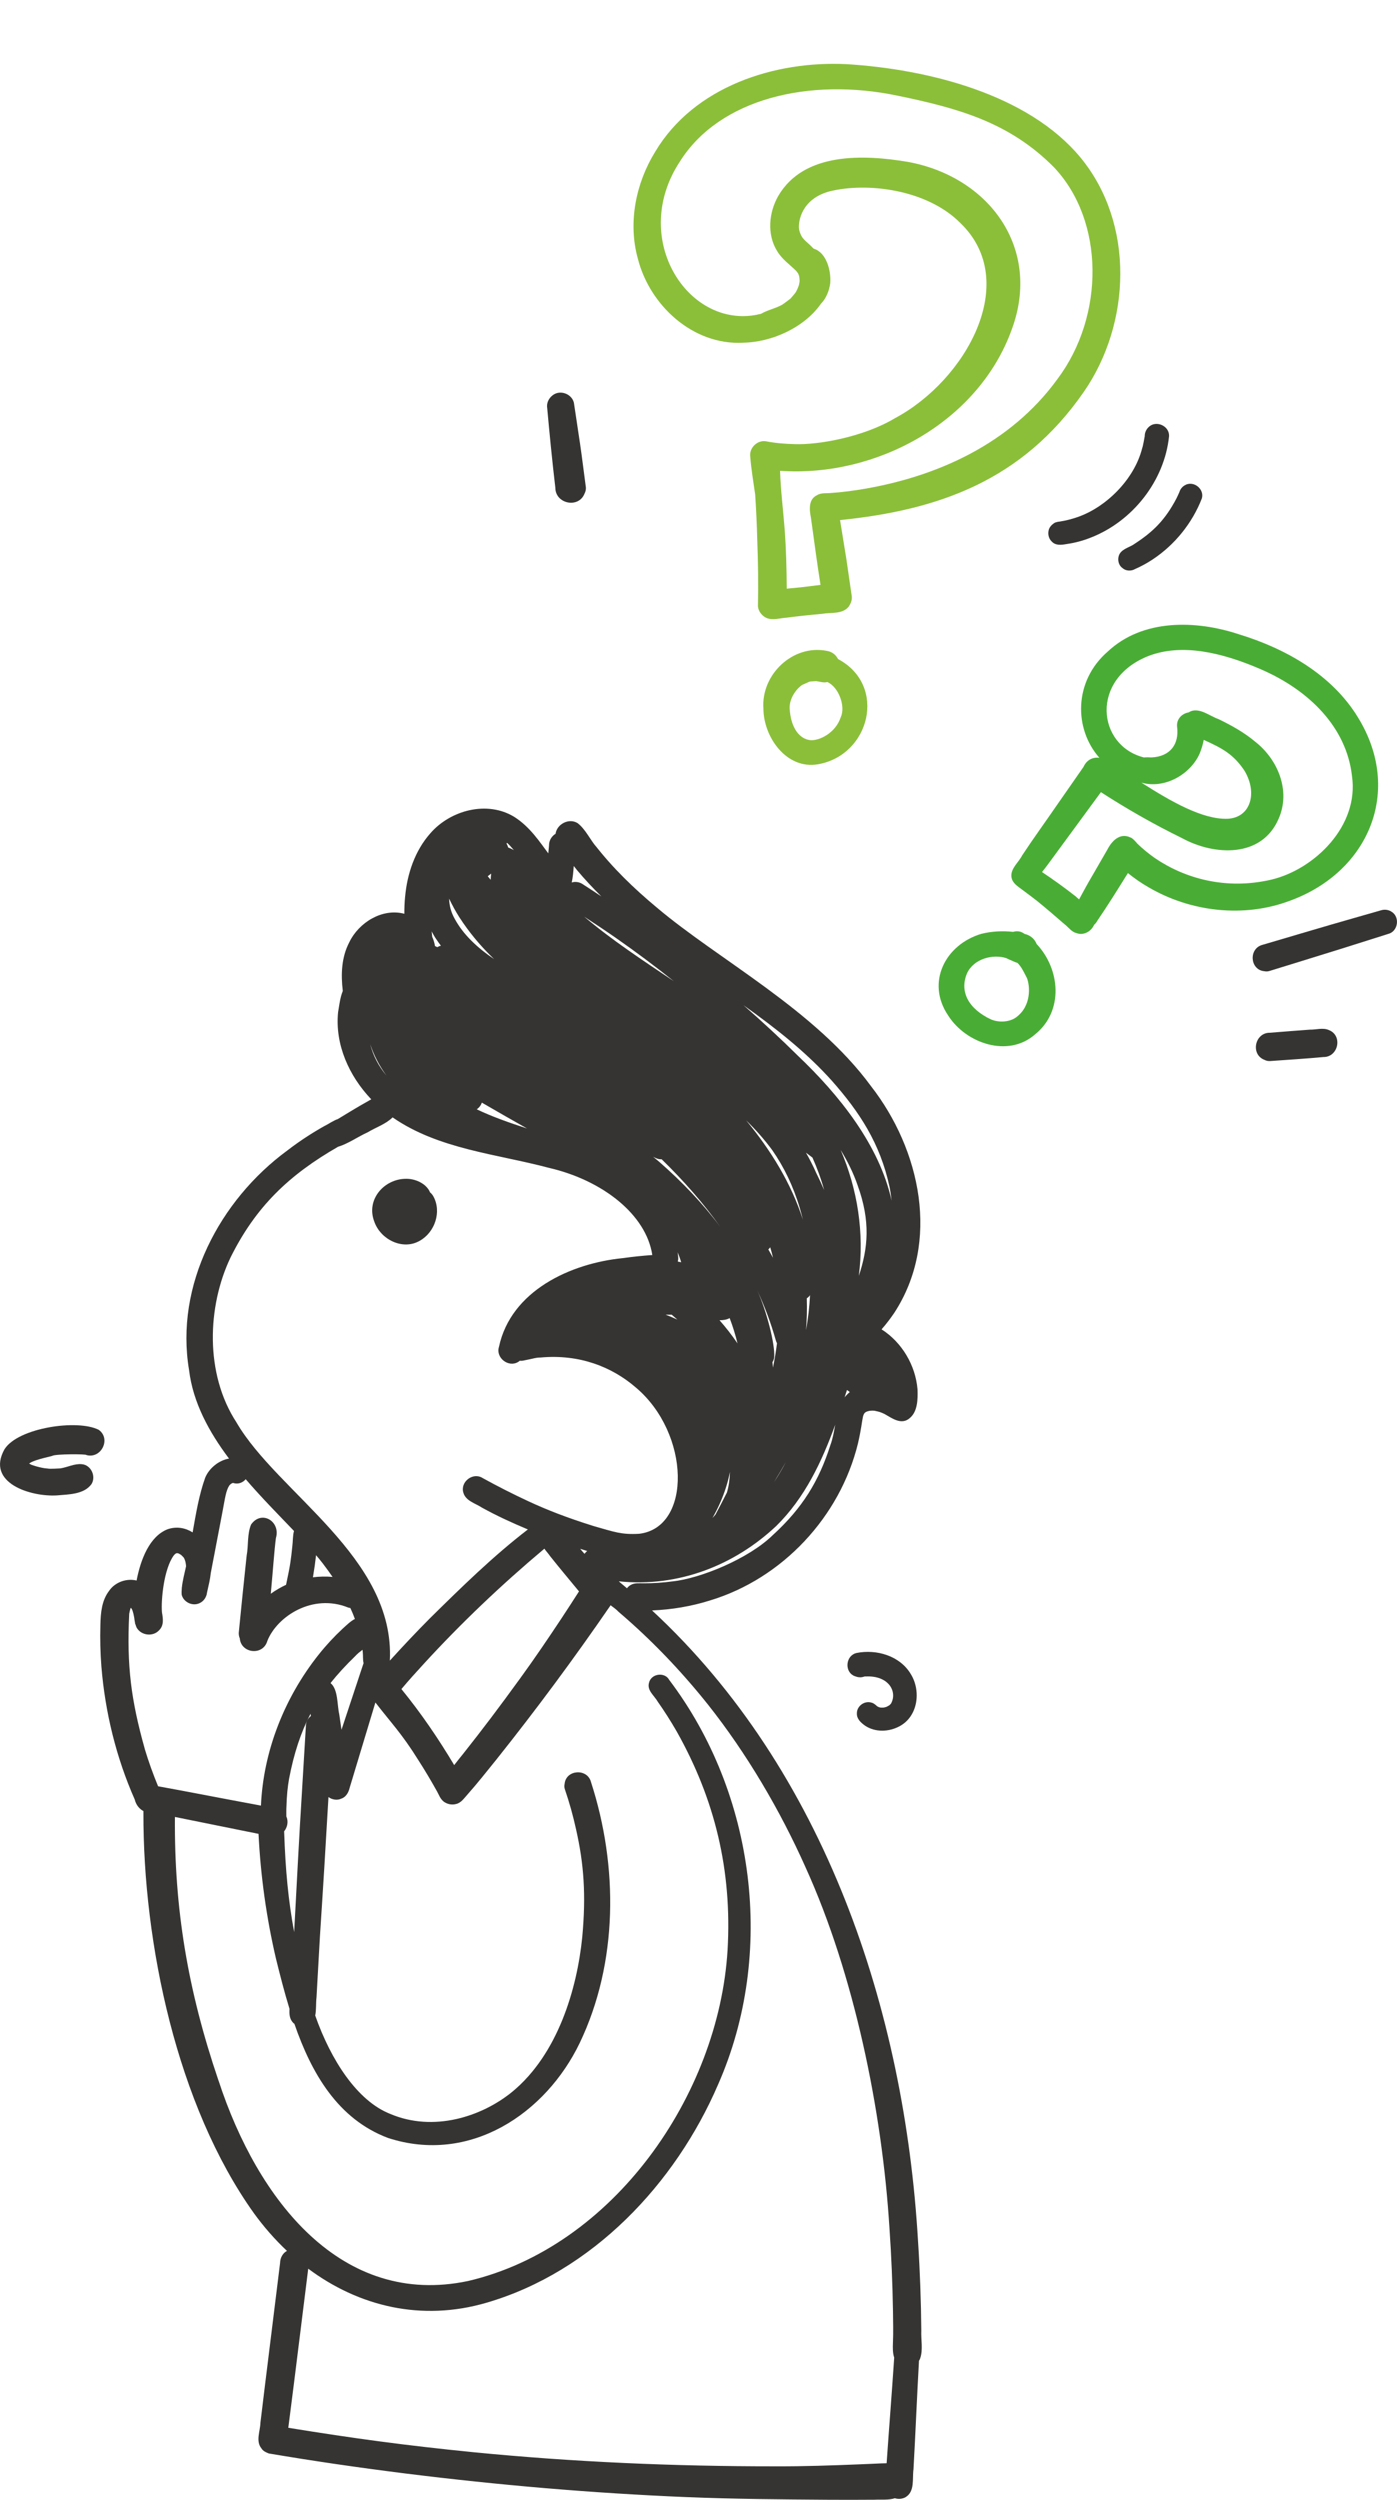 <svg width="85" height="152" viewBox="0 0 85 152" fill="none" xmlns="http://www.w3.org/2000/svg">
<g clip-path="url(#clip0_53_957)">
<path d="M6.654 96.708C7.021 96.198 7.704 95.957 8.311 96.105C8.557 94.816 9.102 93.418 10.193 92.989C10.742 92.797 11.276 92.901 11.721 93.178C11.92 92.045 12.11 90.898 12.486 89.849C12.722 89.278 13.315 88.792 13.935 88.691C12.709 87.06 11.74 85.271 11.505 83.316C10.631 78.156 13.367 72.973 17.485 69.954C18.202 69.402 18.962 68.904 19.751 68.462C20.012 68.34 20.272 68.138 20.552 68.048C21.13 67.697 21.706 67.342 22.295 67.012C22.393 66.96 22.49 66.901 22.589 66.844C21.237 65.43 20.371 63.505 20.571 61.543C20.638 61.156 20.691 60.663 20.857 60.257C20.737 59.246 20.772 58.214 21.252 57.296C21.84 56.076 23.277 55.209 24.602 55.563C24.601 55.22 24.613 54.876 24.648 54.533C24.774 53.135 25.242 51.732 26.184 50.67C27.408 49.259 29.65 48.662 31.296 49.675C32.252 50.281 32.847 51.208 33.361 51.89C33.377 51.726 33.392 51.561 33.406 51.397C33.406 51.184 33.492 50.976 33.642 50.827C33.691 50.775 33.745 50.734 33.803 50.7C33.878 50.117 34.613 49.718 35.149 50.054C35.645 50.442 35.906 51.071 36.321 51.542C36.273 51.48 36.227 51.419 36.179 51.357C37.277 52.779 38.578 54.031 39.956 55.178C43.716 58.359 49.585 61.401 52.985 66.03C56.014 69.909 57.232 75.524 54.402 79.844C54.168 80.188 53.914 80.519 53.639 80.832C54.877 81.62 55.705 83.016 55.826 84.48C55.846 85.066 55.841 85.829 55.351 86.231C54.842 86.673 54.281 86.236 53.811 85.975C53.766 85.953 53.72 85.933 53.674 85.913C53.659 85.908 53.644 85.902 53.624 85.895C53.53 85.848 53.298 85.8 53.193 85.778C53.105 85.772 53.018 85.775 52.931 85.782C52.355 85.896 52.605 86.04 52.202 87.772C51.109 92.235 47.609 95.98 43.208 97.315C42.064 97.675 40.871 97.874 39.674 97.924C50.183 107.65 55.046 122.228 55.859 136.304C55.977 138.105 56.04 139.91 56.057 141.715C56.031 142.271 56.171 142.866 55.99 143.398C55.971 143.453 55.945 143.503 55.915 143.549C55.791 145.749 55.705 147.951 55.58 150.151C55.5 150.719 55.677 151.495 55.101 151.841C54.897 151.959 54.66 151.974 54.448 151.907C54.066 152.03 53.621 151.976 53.218 151.997C52.285 152.005 51.351 152.005 50.419 152C47.52 151.977 44.621 151.958 41.723 151.836C36.026 151.598 30.34 151.109 24.682 150.404C23.265 150.226 21.848 150.035 20.434 149.828C19.072 149.629 17.713 149.414 16.357 149.185C16.184 149.119 16.004 149.04 15.906 148.874C15.544 148.432 15.835 147.823 15.846 147.312C15.931 146.609 16.017 145.905 16.102 145.202C16.412 142.673 16.727 140.143 17.04 137.613C17.048 137.25 17.223 137.001 17.459 136.866C16.731 136.18 16.056 135.413 15.45 134.577C10.772 128.03 8.705 118.187 8.726 110.225C8.726 110.191 8.727 110.156 8.727 110.122C8.486 109.999 8.28 109.758 8.197 109.419C7.069 106.868 6.398 104.123 6.17 101.344C6.104 100.501 6.084 99.654 6.108 98.809C6.122 98.085 6.187 97.299 6.655 96.712L6.654 96.708ZM22.523 63.484C22.703 64.196 23.036 64.831 23.515 65.403C23.081 64.807 22.746 64.165 22.523 63.484ZM26.548 57.116C26.441 56.96 26.349 56.797 26.263 56.633C26.275 56.748 26.286 56.86 26.299 56.968C26.38 57.145 26.435 57.333 26.467 57.525C26.514 57.545 26.56 57.569 26.607 57.592C26.676 57.551 26.75 57.521 26.829 57.506C26.732 57.38 26.638 57.25 26.549 57.115L26.548 57.116ZM29.676 53.28C29.719 53.332 29.761 53.385 29.81 53.443C29.825 53.461 29.84 53.478 29.856 53.497C29.858 53.373 29.869 53.247 29.886 53.12C29.816 53.173 29.747 53.227 29.677 53.28H29.676ZM27.934 55.751C27.709 55.395 27.507 55.023 27.327 54.642C27.337 55.059 27.443 55.479 27.669 55.873C28.186 56.828 29.039 57.627 30.065 58.321C29.272 57.561 28.553 56.714 27.934 55.751ZM30.854 51.25C30.844 51.264 30.829 51.275 30.818 51.288C30.862 51.364 30.897 51.447 30.921 51.534C31.04 51.579 31.157 51.629 31.266 51.693C31.13 51.529 30.995 51.379 30.854 51.25ZM29.319 67.047C29.26 67.21 29.155 67.356 29.006 67.452C29.945 67.901 30.983 68.266 32.066 68.617C31.148 68.097 30.23 67.578 29.319 67.047ZM33.421 71.018C30.204 70.159 26.693 69.886 23.887 67.943C23.476 68.355 22.869 68.549 22.375 68.849C21.767 69.122 21.2 69.538 20.567 69.731C17.605 71.433 15.563 73.358 14.018 76.481C12.618 79.427 12.45 83.523 14.388 86.49C16.881 90.785 24.039 94.683 23.72 100.975C24.512 100.103 25.319 99.246 26.149 98.411C28.058 96.53 29.997 94.628 32.119 92.999C31.162 92.598 30.218 92.168 29.311 91.665C28.916 91.405 28.335 91.266 28.193 90.763C27.991 90.106 28.773 89.503 29.356 89.868C30.27 90.372 31.202 90.845 32.149 91.285C33.303 91.82 34.477 92.277 36.099 92.787C37.373 93.148 37.798 93.325 38.888 93.263C42.107 92.886 42.012 87.156 38.675 84.358C37.221 83.105 35.243 82.329 32.885 82.545C32.574 82.548 32.543 82.596 31.894 82.721C31.806 82.745 31.714 82.75 31.624 82.74C31.595 82.763 31.57 82.79 31.536 82.808C30.949 83.179 30.151 82.568 30.358 81.902C31.086 78.486 34.714 76.816 37.904 76.5C38.498 76.417 39.093 76.355 39.689 76.313C39.319 73.866 36.692 71.78 33.421 71.017V71.018ZM19.037 95.909C19.435 95.859 19.836 95.85 20.235 95.886C20.05 95.617 19.85 95.341 19.63 95.053C19.505 94.893 19.371 94.73 19.231 94.564C19.181 94.997 19.122 95.428 19.049 95.857C19.044 95.874 19.041 95.892 19.038 95.909H19.037ZM21.604 100.712C21.042 101.254 20.548 101.79 20.113 102.341C20.581 102.732 20.506 103.655 20.641 104.237C20.685 104.552 20.731 104.866 20.778 105.18C21.218 103.853 21.658 102.526 22.097 101.2C22.103 101.177 22.114 101.155 22.123 101.132C22.068 100.916 22.097 100.682 22.072 100.46C22.067 100.408 22.061 100.361 22.057 100.315C21.895 100.439 21.735 100.564 21.604 100.711V100.712ZM24.424 102.705C25.612 104.16 26.673 105.714 27.635 107.328C27.81 107.103 28.008 106.852 28.22 106.592C29.37 105.139 30.338 103.862 31.679 102.013C32.529 100.843 33.34 99.647 34.139 98.443C34.508 97.886 34.87 97.324 35.232 96.761C35.223 96.754 35.215 96.749 35.207 96.74C34.632 96.041 34.047 95.348 33.484 94.639C33.375 94.482 33.235 94.33 33.12 94.166C33.113 94.174 33.107 94.181 33.1 94.188C30.513 96.359 28.058 98.691 25.776 101.181C25.317 101.682 24.859 102.185 24.423 102.706L24.424 102.705ZM35.3 94.176C35.385 94.28 35.474 94.381 35.565 94.482C35.611 94.417 35.667 94.36 35.727 94.309C35.584 94.266 35.442 94.222 35.3 94.176ZM41.236 76.707C41.307 76.722 41.377 76.737 41.446 76.755C41.389 76.55 41.316 76.347 41.227 76.147C41.227 76.151 41.228 76.154 41.229 76.158C41.252 76.339 41.299 76.533 41.237 76.708L41.236 76.707ZM41.214 80.238C41.101 80.137 40.985 80.038 40.869 79.942C40.742 79.939 40.618 79.938 40.497 79.938C40.739 80.032 40.978 80.132 41.214 80.238ZM35.102 52.901C35.036 52.82 34.974 52.739 34.91 52.658C34.886 53.006 34.853 53.349 34.788 53.661C34.859 53.64 34.932 53.625 35.009 53.627C35.155 53.627 35.29 53.665 35.416 53.738C35.809 53.99 36.2 54.248 36.589 54.507C36.076 53.999 35.577 53.467 35.102 52.901ZM37.449 57.014C36.821 56.578 36.184 56.155 35.543 55.737C37.211 57.147 39.096 58.389 41.003 59.666C39.852 58.748 38.68 57.873 37.449 57.014ZM40.255 70.487C40.245 70.487 40.235 70.489 40.224 70.489C40.047 70.492 39.892 70.419 39.739 70.338C39.867 70.446 39.999 70.549 40.127 70.66C41.487 71.849 42.759 73.171 43.843 74.624C42.793 73.152 41.58 71.775 40.255 70.486V70.487ZM44.396 80.148C44.215 80.246 43.999 80.281 43.778 80.276C44.171 80.722 44.538 81.193 44.873 81.686C44.75 81.17 44.588 80.656 44.396 80.148ZM43.347 92.303C43.412 92.235 43.476 92.164 43.536 92.09C43.773 91.646 44.005 91.2 44.23 90.753C44.343 90.367 44.403 89.948 44.414 89.498C44.349 89.821 44.271 90.142 44.166 90.461C43.96 91.103 43.685 91.721 43.348 92.303H43.347ZM54.248 72.996C54.218 72.72 54.179 72.446 54.126 72.178C53.55 69.506 52.281 67.597 50.595 65.694C49.014 63.939 47.167 62.499 45.24 61.124C46.376 62.12 47.488 63.144 48.562 64.208C51.046 66.57 53.496 69.608 54.247 72.996H54.248ZM47.108 82.5C47.101 82.622 47.059 82.732 46.998 82.828C47.008 82.938 47.023 83.048 47.03 83.158C47.132 82.663 47.214 82.17 47.276 81.677C47.244 81.619 47.217 81.556 47.2 81.487C46.904 80.435 46.521 79.424 46.07 78.446C46.667 79.778 47.157 81.74 47.107 82.5H47.108ZM47.093 90.12C47.352 89.738 47.59 89.333 47.812 88.905C47.582 89.316 47.341 89.72 47.093 90.12ZM47.035 76.482C46.984 76.267 46.926 76.054 46.864 75.842C46.831 75.891 46.792 75.934 46.749 75.974C46.845 76.142 46.943 76.311 47.035 76.482ZM48.857 74.185C48.797 73.94 48.733 73.695 48.661 73.451C48.26 72.104 47.693 70.95 46.992 69.942C46.515 69.293 45.98 68.691 45.399 68.124C46.893 69.93 48.152 71.966 48.858 74.184L48.857 74.185ZM49.04 80.9C49.168 80.188 49.25 79.472 49.286 78.752C49.234 78.828 49.17 78.894 49.089 78.946C49.109 79.597 49.095 80.25 49.041 80.901L49.04 80.9ZM49.679 71.355C49.845 71.686 50 72.022 50.145 72.362C49.962 71.69 49.72 71.031 49.433 70.387L49.039 70.09C49.275 70.504 49.488 70.925 49.679 71.356V71.355ZM51.707 84.646C51.649 84.605 51.591 84.563 51.535 84.518C51.487 84.667 51.439 84.816 51.39 84.965C51.489 84.841 51.596 84.737 51.707 84.645V84.646ZM52.253 77.584C52.814 75.908 52.98 74.261 52.177 72.061C51.93 71.339 51.578 70.626 51.149 69.921C52.179 72.323 52.595 74.977 52.253 77.584ZM40.907 96.16C42.636 95.979 45.546 94.774 46.998 93.365C48.84 91.69 49.833 90.035 50.52 87.885C50.669 87.481 50.742 87.055 50.819 86.631C50 88.889 48.97 91.072 47.242 92.778C44.693 95.181 41.276 96.529 37.65 96.153C37.673 96.172 37.697 96.192 37.718 96.215C37.864 96.333 38.003 96.456 38.147 96.576C38.206 96.501 38.276 96.432 38.363 96.383C38.607 96.231 38.897 96.277 39.17 96.273C39.751 96.276 40.331 96.237 40.907 96.159V96.16ZM13.295 126.504C15.685 133.825 20.802 140.311 28.476 138.699C37.313 136.637 43.733 127.396 44.268 118.584C44.55 113.718 43.488 109.398 41.182 105.297C40.82 104.667 40.429 104.053 40.011 103.458C39.802 103.097 39.352 102.781 39.49 102.317C39.621 101.761 40.451 101.643 40.724 102.156C45.951 109.061 47.199 118.784 43.7 126.732C41.095 132.79 36.044 138.139 29.608 140.017C25.64 141.18 21.82 140.235 18.754 137.949C18.463 140.277 18.174 142.607 17.884 144.935C17.77 145.831 17.656 146.728 17.542 147.623C21.539 148.271 24.628 148.69 28.78 149.106C34.891 149.707 41.033 149.97 47.173 149.967C48.893 149.974 50.612 149.914 52.332 149.844C52.774 149.828 53.215 149.804 53.658 149.786C53.752 149.787 53.85 149.781 53.947 149.778C54.092 147.637 54.268 145.498 54.407 143.356C54.313 143.08 54.319 142.746 54.331 142.449C54.36 141.809 54.338 141.169 54.333 140.528C54.306 138.855 54.237 137.182 54.121 135.511C53.678 128.306 51.947 120.019 49.037 113.596C47.465 110.065 45.418 106.599 43.071 103.641C41.439 101.596 39.623 99.699 37.631 98.003C37.501 97.862 37.326 97.737 37.152 97.61C34.956 100.808 32.644 103.927 30.227 106.96C29.635 107.692 29.052 108.432 28.427 109.136C28.23 109.353 28.056 109.622 27.753 109.693C27.531 109.755 27.285 109.722 27.087 109.605C26.787 109.445 26.703 109.103 26.537 108.832C26.19 108.211 25.825 107.602 25.441 107.005C24.46 105.43 23.811 104.775 22.841 103.521C22.468 104.756 22.095 105.991 21.722 107.226C21.574 107.716 21.426 108.207 21.278 108.697C21.211 108.979 21.062 109.269 20.772 109.365C20.529 109.487 20.206 109.437 19.986 109.27C19.823 112.102 19.652 114.933 19.465 117.763C19.396 118.994 19.326 120.224 19.258 121.455C19.215 121.815 19.251 122.2 19.179 122.555C20.139 125.289 21.745 127.745 23.728 128.531C26.378 129.666 29.326 128.703 31.178 127.185C33.932 124.907 35.109 120.964 35.428 117.777C35.661 115.241 35.531 113.356 35.05 111.235C34.87 110.411 34.643 109.597 34.369 108.799C34.334 108.69 34.329 108.58 34.354 108.47C34.434 107.597 35.74 107.508 35.96 108.361C37.617 113.476 37.618 119.333 35.269 124.232C33.194 128.532 28.581 131.617 23.613 130.001C20.547 128.851 18.947 126.052 17.912 123.059C17.889 123.04 17.864 123.025 17.843 123.005C17.611 122.769 17.596 122.464 17.616 122.154C17.299 121.124 17.036 120.088 16.793 119.105C16.21 116.609 15.856 114.064 15.73 111.509C14.035 111.165 12.338 110.825 10.643 110.481C10.6 116.048 11.415 120.981 13.292 126.503L13.295 126.504ZM17.422 110.451C17.56 110.75 17.49 111.105 17.288 111.356C17.291 111.403 17.292 111.451 17.294 111.495C17.37 113.719 17.541 115.549 17.898 117.483C18.055 114.596 18.197 111.708 18.38 108.822C18.457 107.54 18.534 106.257 18.61 104.976C18.609 104.761 18.698 104.553 18.848 104.401C18.869 104.378 18.892 104.359 18.916 104.339C18.909 104.296 18.904 104.253 18.895 104.209C18.299 105.353 17.881 106.624 17.588 108.162C17.501 108.684 17.452 109.063 17.422 109.997C17.416 110.143 17.425 110.298 17.422 110.45V110.451ZM8.803 106.33C9.035 107.106 9.311 107.868 9.619 108.617C9.628 108.618 9.637 108.618 9.645 108.62C11.525 108.96 13.399 109.332 15.278 109.678C15.477 109.716 15.677 109.753 15.877 109.791C16.023 106.463 17.319 103.21 19.389 100.61C19.835 100.048 20.326 99.519 20.851 99.03C21.075 98.831 21.317 98.582 21.594 98.442C21.512 98.218 21.418 97.996 21.318 97.776C21.275 97.77 21.23 97.762 21.185 97.748C19.031 96.875 16.868 98.272 16.267 99.775C16.008 100.697 14.665 100.542 14.59 99.623C14.548 99.525 14.524 99.415 14.526 99.292C14.681 97.726 14.837 96.16 15.007 94.595C15.124 93.969 15.031 93.288 15.278 92.698C15.915 91.795 17.087 92.51 16.788 93.522C16.697 94.19 16.603 95.532 16.476 96.909C16.767 96.698 17.079 96.517 17.404 96.366C17.409 96.341 17.412 96.316 17.421 96.29C17.661 95.172 17.699 94.861 17.788 94.005C17.825 93.728 17.808 93.38 17.888 93.092C16.963 92.123 15.921 91.075 14.95 89.944C14.777 90.148 14.507 90.269 14.198 90.177C14.188 90.175 14.183 90.174 14.175 90.172C14.175 90.172 14.173 90.172 14.172 90.172C14.167 90.173 14.164 90.174 14.158 90.175C14.145 90.179 14.139 90.181 14.129 90.185C14.094 90.204 14.064 90.222 14.04 90.236C14.006 90.269 13.977 90.298 13.956 90.32C13.747 90.637 13.689 91.118 13.55 91.855C13.323 93.058 13.09 94.26 12.86 95.464C12.848 95.525 12.836 95.586 12.825 95.647C12.785 96.03 12.693 96.406 12.609 96.781C12.606 96.809 12.597 96.836 12.591 96.864C12.584 96.901 12.578 96.937 12.571 96.974C12.571 96.974 12.57 96.974 12.569 96.974C12.509 97.168 12.393 97.342 12.209 97.445C11.781 97.708 11.183 97.458 11.055 96.975C11.043 96.844 11.049 96.703 11.062 96.558C11.06 96.558 11.058 96.557 11.055 96.556C11.058 96.548 11.062 96.54 11.065 96.531C11.107 96.116 11.229 95.662 11.321 95.237C11.302 94.927 11.209 94.734 11.151 94.678C11.109 94.632 11.062 94.586 11.025 94.553C10.975 94.518 10.923 94.488 10.869 94.461C10.85 94.456 10.828 94.45 10.801 94.442C10.786 94.442 10.769 94.442 10.753 94.442C10.742 94.445 10.732 94.448 10.717 94.454C10.703 94.462 10.688 94.471 10.67 94.482C10.652 94.497 10.634 94.513 10.617 94.53C10.598 94.549 10.582 94.569 10.565 94.589C9.972 95.413 9.789 97.283 9.855 98.049C9.926 98.433 9.98 98.853 9.667 99.143C9.287 99.541 8.583 99.444 8.313 98.968C8.282 98.9 8.259 98.829 8.238 98.759C8.234 98.76 8.229 98.761 8.226 98.762C8.221 98.723 8.215 98.684 8.21 98.645C8.19 98.553 8.176 98.461 8.167 98.366C8.141 98.209 8.105 98.054 8.052 97.904C8.043 97.887 8.033 97.866 8.02 97.841C8.012 97.828 8.007 97.819 8.001 97.809C7.986 97.792 7.972 97.776 7.957 97.76C7.953 97.768 7.948 97.778 7.944 97.787C7.941 97.795 7.939 97.802 7.936 97.812C7.903 97.915 7.881 98.02 7.862 98.127C7.705 101.295 7.976 103.368 8.805 106.33H8.803Z" fill="#363432"/>
<path d="M25.541 75.446C24.498 76.048 23.148 75.366 22.773 74.278C22.258 72.942 23.373 71.665 24.733 71.677C25.287 71.677 25.951 71.975 26.166 72.503C26.242 72.564 26.31 72.643 26.364 72.739C26.887 73.676 26.461 74.933 25.54 75.446H25.541Z" fill="#363432"/>
<path d="M50.022 37.325C50.558 37.229 51.242 37.361 51.629 36.9C51.769 36.705 51.856 36.481 51.823 36.238C51.715 35.494 51.608 34.749 51.499 34.005C51.368 33.212 51.242 32.418 51.113 31.624C57.114 31.013 62.2 29.227 65.944 23.829C68.829 19.663 69.043 13.598 65.757 9.596C62.541 5.696 56.401 4.207 51.541 3.903C47.128 3.675 42.221 5.271 39.861 9.234C38.688 11.136 38.203 13.529 38.804 15.705C39.517 18.558 42.151 20.992 45.189 20.84C46.931 20.817 48.915 19.943 49.95 18.471C50.275 18.142 50.46 17.654 50.517 17.212C50.575 16.483 50.294 15.349 49.506 15.121C48.984 14.571 48.781 14.584 48.622 13.966C48.544 13.446 48.79 12.085 50.474 11.637C52.754 11.068 56.414 11.512 58.443 13.571C62.12 17.115 58.787 23.11 54.466 25.422C52.532 26.583 49.754 27.063 48.351 27.005C47.771 26.992 47.19 26.948 46.62 26.835C46.089 26.736 45.574 27.231 45.649 27.765C45.705 28.54 45.843 29.304 45.949 30.073C46.009 30.995 46.052 31.918 46.075 32.842C46.127 34.183 46.145 35.527 46.117 36.87C46.147 37.179 46.354 37.439 46.629 37.573C47.018 37.739 47.451 37.583 47.855 37.559C48.575 37.465 49.297 37.388 50.02 37.323L50.022 37.325ZM47.747 32.242C47.657 31.036 47.501 29.837 47.462 28.628C53.317 29.042 59.536 25.671 61.565 20.022C63.386 15.081 60.178 10.741 55.227 9.841C52.551 9.394 48.917 9.239 47.353 11.915C46.776 12.922 46.655 14.259 47.286 15.269C47.571 15.754 48.042 16.078 48.438 16.466C48.475 16.511 48.526 16.576 48.567 16.639C48.592 16.692 48.608 16.747 48.626 16.802C48.642 16.9 48.652 16.997 48.653 17.095C48.644 17.177 48.624 17.276 48.607 17.344C48.566 17.469 48.515 17.589 48.454 17.705C48.434 17.741 48.423 17.761 48.417 17.772C48.319 17.91 48.128 18.117 48.102 18.15C47.937 18.289 47.642 18.491 47.6 18.525C47.191 18.756 46.701 18.85 46.303 19.082C46.105 19.131 45.902 19.17 45.693 19.194C41.65 19.652 38.396 14.376 41.351 9.849C43.767 5.979 49.268 4.703 54.602 5.816C58.319 6.581 61.414 7.443 64.115 10.158C67.219 13.417 67.225 19.208 64.34 23.049C61.492 26.97 57.017 29.018 52.301 29.774C51.739 29.857 51.176 29.937 50.609 29.971C50.313 30.013 49.975 29.941 49.713 30.111C49.188 30.351 49.241 30.99 49.339 31.465C49.441 32.209 49.544 32.955 49.647 33.7C49.731 34.323 49.828 34.944 49.925 35.565C49.531 35.613 49.136 35.662 48.742 35.71C48.451 35.739 48.159 35.766 47.869 35.794C47.862 34.609 47.833 33.424 47.747 32.242Z" fill="#8BBF3A"/>
<path d="M65.503 56.739C65.932 56.904 66.402 56.63 66.572 56.231C66.647 56.169 66.713 56.09 66.763 55.992C67.412 55.041 68.019 54.064 68.627 53.088C69.012 53.396 69.412 53.683 69.841 53.927C72.41 55.448 75.668 55.831 78.48 54.772C83.279 53.026 85.376 48.093 82.63 43.63C81.046 41.025 78.229 39.436 75.376 38.567C72.753 37.701 69.518 37.622 67.388 39.63C65.316 41.435 65.347 44.334 66.893 46.079C66.504 46.028 66.126 46.189 65.923 46.636C65.387 47.405 64.853 48.173 64.317 48.941C63.61 49.971 62.873 50.981 62.186 52.024C61.974 52.446 61.499 52.791 61.538 53.296C61.576 53.717 61.963 53.913 62.261 54.148C62.527 54.348 62.795 54.544 63.058 54.749C63.64 55.217 64.204 55.707 64.769 56.196C65.009 56.378 65.196 56.67 65.503 56.739ZM72.992 45.825C73.097 45.567 73.188 45.281 73.24 44.989C74.402 45.511 75.049 45.871 75.711 46.85C76.536 48.206 76.097 49.719 74.696 49.785C73.169 49.842 71.247 48.733 69.445 47.587C70.832 47.989 72.413 47.117 72.992 45.825ZM65.453 54.508C64.789 53.989 64.105 53.493 63.402 53.026C63.538 52.854 63.674 52.681 63.803 52.503C64.853 51.072 65.904 49.642 66.954 48.211C66.965 48.197 66.975 48.183 66.985 48.168C68.57 49.191 70.213 50.129 71.908 50.957C73.893 52.045 76.789 52.181 77.807 49.762C78.534 48.089 77.764 46.196 76.388 45.113C75.714 44.544 74.937 44.111 74.145 43.728C73.626 43.55 73.043 43.05 72.484 43.237C72.427 43.257 72.376 43.285 72.328 43.318C71.928 43.38 71.565 43.717 71.621 44.204C71.751 45.234 71.214 46.011 70.051 46.056C69.95 46.049 69.752 46.042 69.599 46.057C66.755 45.34 66.298 41.285 69.9 39.879C71.907 39.121 74.303 39.656 76.677 40.68C79.715 41.985 81.929 44.269 82.26 47.174C82.71 50.232 79.967 52.862 77.367 53.484C74.604 54.132 72.099 53.42 70.275 52.181C69.892 51.913 69.53 51.617 69.194 51.292C69.145 51.223 68.905 50.95 68.769 50.917C68.13 50.621 67.637 51.147 67.368 51.678C67.059 52.213 66.749 52.749 66.44 53.283C66.167 53.745 65.912 54.215 65.658 54.686C65.586 54.628 65.516 54.57 65.453 54.508Z" fill="#49AD35"/>
<path d="M59.717 56.78C60.339 56.627 61.003 56.589 61.646 56.663C61.844 56.6 62.064 56.612 62.262 56.736C62.289 56.752 62.314 56.77 62.341 56.788C62.345 56.789 62.35 56.79 62.354 56.791C62.721 56.878 62.965 57.12 63.072 57.4C64.507 58.922 64.743 61.483 62.97 62.904C61.336 64.33 58.775 63.447 57.695 61.755C56.327 59.743 57.51 57.434 59.717 56.78ZM60.306 61.991C60.832 62.206 61.449 62.123 61.793 61.882C62.784 61.188 62.671 59.925 62.48 59.464C62.215 58.946 62.13 58.778 61.91 58.552C61.891 58.544 61.87 58.539 61.849 58.531C61.739 58.496 61.636 58.445 61.532 58.397C61.469 58.375 61.334 58.319 61.243 58.266C60.431 57.993 59.244 58.286 58.834 59.193C58.375 60.292 58.916 61.34 60.306 61.992V61.991Z" fill="#49AD35"/>
<path d="M49.772 46.472C52.937 45.922 53.989 41.687 51.011 40.086C51.004 40.082 50.997 40.08 50.99 40.077C50.865 39.825 50.634 39.624 50.296 39.575C48.229 39.175 46.298 41.026 46.45 43.093C46.459 44.833 47.866 46.805 49.771 46.472L49.772 46.472ZM48.81 41.647C49.453 41.374 49.104 41.463 49.66 41.417C49.886 41.44 50.112 41.538 50.336 41.47C51.037 41.775 51.456 42.958 51.159 43.603C50.821 44.621 49.805 45.045 49.319 45.008C48.669 44.947 48.117 44.301 48.045 43.073C48.024 42.422 48.504 41.838 48.812 41.646L48.81 41.647Z" fill="#8BBF3A"/>
<path d="M76.811 57.453C78.693 56.901 80.572 56.337 82.457 55.801C82.991 55.648 83.525 55.495 84.059 55.343C84.252 55.289 84.465 55.318 84.637 55.419C85.2 55.724 85.082 56.639 84.458 56.79C82.588 57.387 80.716 57.973 78.841 58.548L77.248 59.039C77.139 59.074 77.03 59.079 76.92 59.054C76.046 58.968 75.965 57.676 76.811 57.453Z" fill="#363432"/>
<path d="M77.266 62.797C78.076 62.735 78.884 62.664 79.694 62.609C80.074 62.618 80.492 62.473 80.851 62.632C81.711 62.961 81.436 64.285 80.522 64.274C79.438 64.375 78.353 64.442 77.267 64.519C77.148 64.523 77.038 64.499 76.935 64.445C76.072 64.115 76.348 62.786 77.267 62.797H77.266Z" fill="#363432"/>
<path d="M33.789 29.649C33.593 28.004 33.435 26.354 33.284 24.705C33.278 24.408 33.45 24.141 33.697 23.986C34.145 23.709 34.789 23.971 34.918 24.483C35.042 25.31 35.166 26.136 35.29 26.962C35.422 27.856 35.528 28.754 35.649 29.648C35.654 29.776 35.627 29.896 35.569 30.006C35.213 30.938 33.779 30.64 33.79 29.648L33.789 29.649Z" fill="#363432"/>
<path d="M66.358 32.693C65.889 32.88 65.399 33.012 64.899 33.081C64.586 33.137 64.228 33.186 63.99 32.925C63.805 32.747 63.749 32.482 63.807 32.237C63.853 32.054 63.979 31.916 64.132 31.814C64.221 31.745 64.433 31.716 64.476 31.715C64.837 31.658 65.193 31.57 65.538 31.45C67.259 30.871 69.009 29.178 69.494 27.259C69.546 27.13 69.627 26.658 69.65 26.53C69.65 26.525 69.65 26.52 69.651 26.514C69.651 26.319 69.731 26.127 69.868 25.99C70.302 25.524 71.153 25.875 71.132 26.514C70.858 29.244 68.902 31.71 66.356 32.694L66.358 32.693Z" fill="#363432"/>
<path d="M70.147 34.009C69.803 34.237 69.44 34.436 69.062 34.601C68.833 34.736 68.508 34.729 68.306 34.548C68.028 34.358 67.966 33.953 68.13 33.668C68.335 33.343 68.762 33.276 69.057 33.052C70.146 32.343 70.883 31.633 71.577 30.315C71.642 30.186 71.702 30.054 71.759 29.921C71.81 29.751 71.926 29.603 72.079 29.514C72.599 29.186 73.306 29.727 73.123 30.317C72.539 31.812 71.483 33.121 70.147 34.008V34.009Z" fill="#363432"/>
<path d="M6.011 86.944C6.776 87.496 6.151 88.731 5.249 88.473C5.295 88.41 3.35 88.404 3.177 88.527C2.292 88.739 1.942 88.859 1.771 88.993C1.813 89.018 1.856 89.041 1.898 89.062C2.115 89.142 2.339 89.204 2.566 89.25C2.618 89.259 2.665 89.268 2.704 89.275C2.771 89.282 2.836 89.291 2.903 89.296C3.062 89.332 3.66 89.283 3.668 89.287C4.109 89.219 4.531 88.987 4.976 89.031C5.538 89.072 5.859 89.768 5.569 90.239C5.106 90.878 4.176 90.863 3.461 90.929C1.873 91.025 -0.875 90.174 0.274 88.123C1.095 86.815 4.723 86.279 6.012 86.944H6.011Z" fill="#363432"/>
<path d="M52.667 101.942C52.573 101.9 52.418 102.11 51.926 101.885C51.362 101.58 51.481 100.664 52.105 100.513C53.331 100.264 54.759 100.681 55.42 101.798C56.056 102.829 55.853 104.377 54.724 104.97C54.087 105.313 53.261 105.344 52.646 104.938C52.393 104.762 52.126 104.527 52.136 104.191C52.126 103.746 52.586 103.403 53.011 103.525C53.156 103.557 53.26 103.653 53.366 103.748C53.401 103.77 53.437 103.786 53.474 103.804C53.509 103.814 53.541 103.823 53.568 103.829C53.636 103.834 53.704 103.834 53.771 103.829C53.82 103.819 53.886 103.803 53.945 103.784C53.988 103.763 54.053 103.728 54.111 103.692C54.134 103.671 54.171 103.637 54.206 103.599C54.619 102.893 54.099 101.863 52.666 101.94L52.667 101.942Z" fill="#363432"/>
</g>
<defs>
<clipPath id="clip0_53_957">
<rect width="85" height="152" fill="white" transform="matrix(-1 0 0 1 85 0)"/>
</clipPath>
</defs>
</svg>
